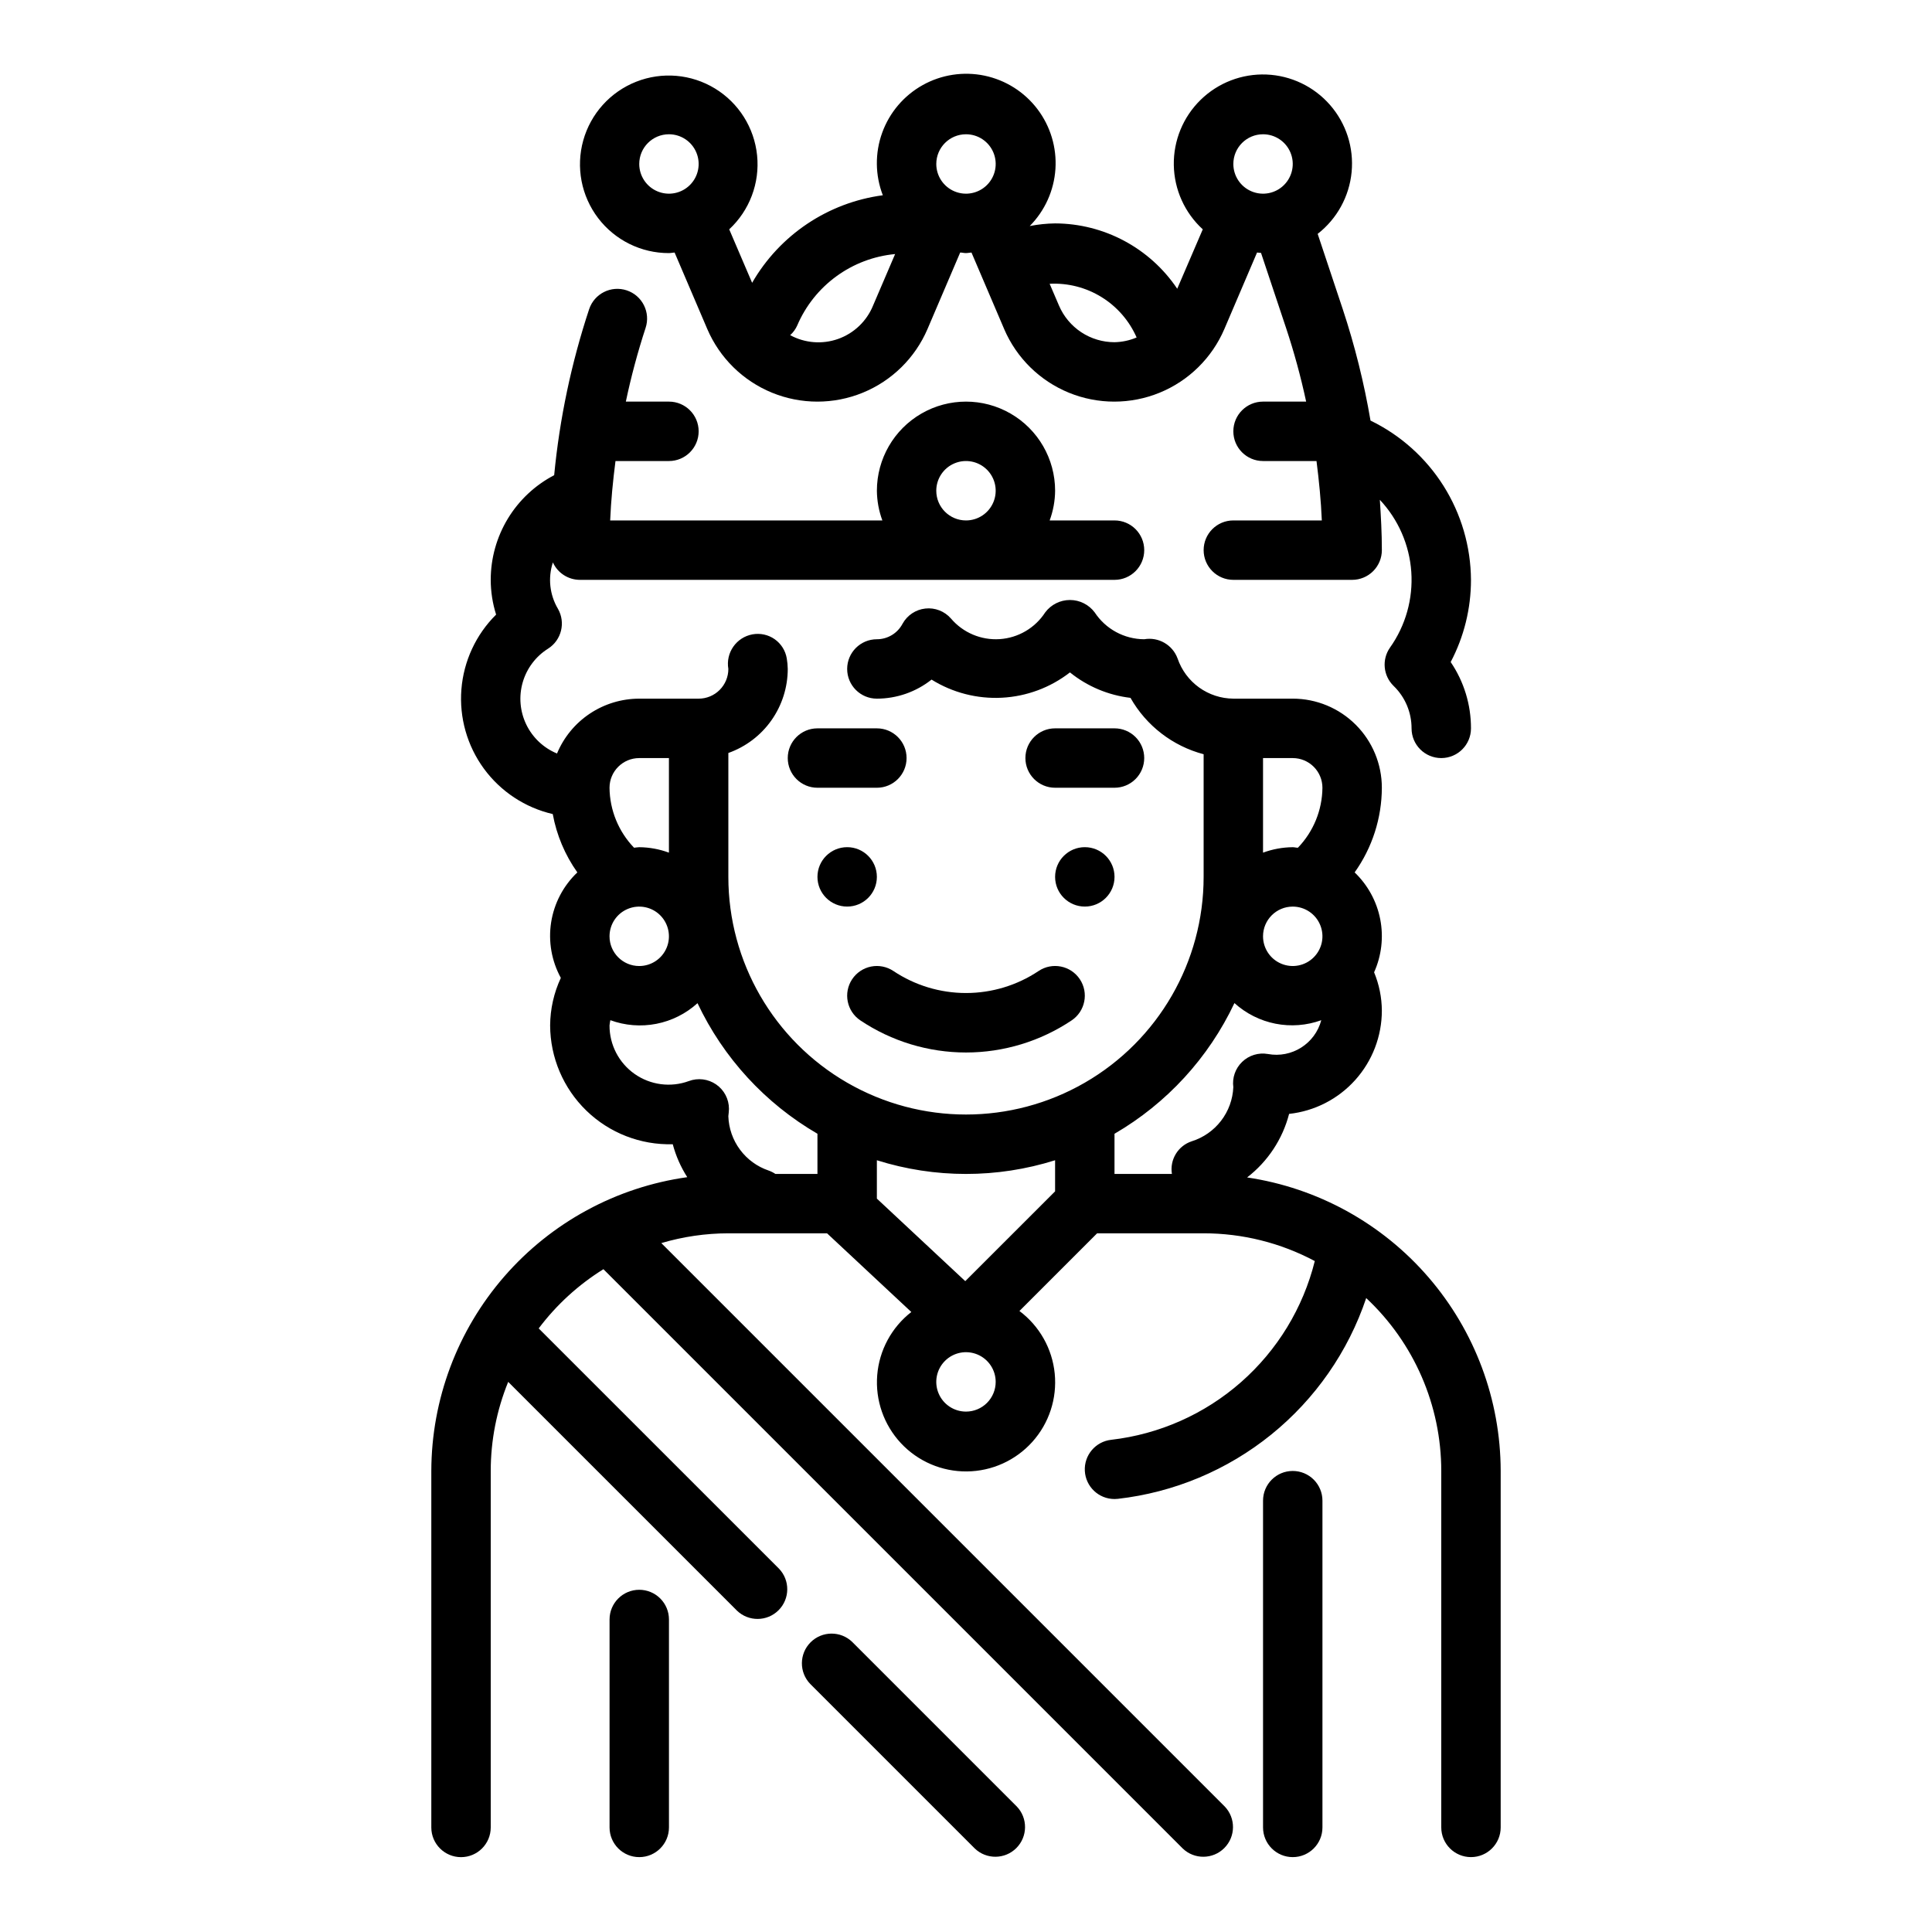 <?xml version="1.0" encoding="UTF-8"?>
<!-- Uploaded to: SVG Repo, www.svgrepo.com, Generator: SVG Repo Mixer Tools -->
<svg fill="#000000" width="800px" height="800px" version="1.1" viewBox="144 144 512 512" xmlns="http://www.w3.org/2000/svg">
 <g>
  <path d="m321.28 211.07c0.512 0 0.992-0.117 1.496-0.148l8.66 20.27c3.281 7.656 9.441 13.719 17.152 16.875 7.707 3.156 16.352 3.156 24.059 0 7.711-3.156 13.871-9.219 17.152-16.875l8.66-20.27c0.504 0 0.984 0.148 1.496 0.148s0.992-0.117 1.496-0.148l8.66 20.27h-0.004c3.281 7.656 9.441 13.719 17.152 16.875 7.711 3.156 16.352 3.156 24.062 0 7.707-3.156 13.867-9.219 17.148-16.875l8.66-20.27c0.363 0 0.699 0.102 1.055 0.102l6.637 19.895v-0.004c2.125 6.406 3.902 12.918 5.32 19.516h-11.422c-4.348 0-7.871 3.523-7.871 7.871 0 4.348 3.523 7.875 7.871 7.875h14.168c0.668 5.227 1.188 10.469 1.41 15.742h-23.449c-4.348 0-7.871 3.523-7.871 7.871 0 4.348 3.523 7.875 7.871 7.875h31.488c2.086 0 4.09-0.832 5.566-2.309 1.477-1.477 2.305-3.477 2.305-5.566 0-4.465-0.242-8.895-0.535-13.336 4.898 5.215 7.844 11.965 8.336 19.102 0.488 7.141-1.504 14.227-5.644 20.062-2.215 3.16-1.812 7.461 0.953 10.156 3.051 2.945 4.769 7.008 4.762 11.25 0 4.348 3.523 7.871 7.871 7.871 4.348 0 7.875-3.523 7.875-7.871 0.016-6.269-1.859-12.395-5.379-17.578 3.539-6.715 5.383-14.191 5.379-21.781-0.055-8.82-2.578-17.449-7.281-24.91-4.707-7.461-11.406-13.453-19.344-17.301-1.707-10.008-4.164-19.875-7.352-29.512l-6.652-19.965c5.121-3.988 8.375-9.914 8.996-16.375 0.621-6.465-1.449-12.898-5.719-17.789-4.269-4.891-10.367-7.809-16.855-8.066-6.488-0.254-12.797 2.172-17.438 6.711-4.644 4.535-7.215 10.785-7.109 17.277 0.109 6.496 2.883 12.656 7.676 17.039l-6.769 15.742c-7.246-10.781-19.371-17.27-32.363-17.316-2.258 0.031-4.504 0.266-6.723 0.699 4.016-4.055 6.434-9.422 6.809-15.113 0.371-5.695-1.32-11.332-4.773-15.879-3.449-4.543-8.422-7.688-14.008-8.859-5.586-1.168-11.406-0.285-16.387 2.492-4.984 2.781-8.801 7.262-10.742 12.629-1.941 5.363-1.883 11.25 0.168 16.574-14.523 1.934-27.324 10.508-34.637 23.199l-6.07-14.168c5.398-5.019 8.133-12.273 7.387-19.605-0.742-7.328-4.875-13.891-11.168-17.723-6.293-3.832-14.016-4.496-20.871-1.793-6.856 2.703-12.047 8.457-14.031 15.555-1.98 7.098-0.527 14.711 3.934 20.578 4.461 5.863 11.41 9.301 18.777 9.285zm157.44-31.488c3.184 0 6.055 1.918 7.273 4.859s0.543 6.328-1.707 8.578c-2.25 2.254-5.637 2.926-8.578 1.707-2.941-1.219-4.859-4.09-4.859-7.273 0-4.348 3.523-7.871 7.871-7.871zm-33.504 53.852c-1.855 0.789-3.844 1.211-5.856 1.254-3.133 0-6.199-0.918-8.812-2.641-2.617-1.727-4.668-4.18-5.902-7.059l-2.481-5.785h0.004c4.832-0.25 9.625 0.98 13.742 3.523 4.117 2.543 7.363 6.277 9.305 10.707zm-45.215-53.852c3.184 0 6.055 1.918 7.269 4.859 1.219 2.941 0.547 6.328-1.703 8.578-2.254 2.254-5.641 2.926-8.582 1.707s-4.859-4.09-4.859-7.273c0-4.348 3.527-7.871 7.875-7.871zm-44.715 50.641c2.223-5.191 5.805-9.684 10.371-13.008 4.562-3.328 9.938-5.359 15.559-5.887l-5.863 13.688v0.004c-1.691 4.109-5.047 7.309-9.234 8.797-4.188 1.488-8.809 1.125-12.715-0.996 0.809-0.723 1.449-1.609 1.883-2.598zm-34.008-50.641c3.184 0 6.055 1.918 7.273 4.859s0.547 6.328-1.707 8.578c-2.25 2.254-5.637 2.926-8.578 1.707s-4.859-4.09-4.859-7.273c0-4.348 3.523-7.871 7.871-7.871z"/>
  <path d="m474.49 456.04c5.481-4.223 9.402-10.148 11.137-16.848 6.754-0.73 12.996-3.934 17.531-8.988s7.047-11.605 7.047-18.398c-0.023-3.481-0.723-6.922-2.055-10.137 1.98-4.406 2.547-9.316 1.625-14.055-0.926-4.742-3.293-9.078-6.781-12.418 4.668-6.551 7.188-14.387 7.211-22.43 0-6.262-2.488-12.27-6.918-16.699-4.43-4.43-10.434-6.918-16.699-6.918h-15.742c-3.262-0.023-6.434-1.062-9.078-2.965-2.644-1.906-4.633-4.586-5.691-7.668-1.32-3.621-5.051-5.773-8.848-5.109-5.293-0.023-10.223-2.699-13.129-7.125-1.547-2.062-3.973-3.277-6.551-3.277s-5.004 1.215-6.551 3.277c-2.68 4.141-7.16 6.773-12.082 7.094s-9.707-1.707-12.902-5.465c-1.691-1.934-4.223-2.926-6.777-2.644-2.559 0.277-4.816 1.785-6.055 4.039-1.332 2.523-3.949 4.102-6.801 4.102-4.348 0-7.871 3.523-7.871 7.871s3.523 7.871 7.871 7.871c5.262-0.004 10.367-1.781 14.492-5.051 5.574 3.469 12.078 5.144 18.637 4.805 6.559-0.34 12.852-2.684 18.039-6.711 4.606 3.715 10.168 6.055 16.043 6.746 4.188 7.383 11.176 12.77 19.383 14.941v32.504c0 22.5-12.004 43.289-31.488 54.539-19.488 11.25-43.492 11.25-62.977 0s-31.488-32.039-31.488-54.539v-32.836c4.602-1.633 8.582-4.648 11.402-8.637 2.816-3.988 4.336-8.75 4.34-13.633-0.016-0.945-0.105-1.887-0.266-2.816-0.348-2.051-1.504-3.879-3.207-5.074-1.703-1.191-3.816-1.652-5.863-1.281-4.293 0.781-7.152 4.875-6.406 9.172 0 2.09-0.832 4.09-2.309 5.566-1.473 1.477-3.477 2.305-5.566 2.305h-15.742c-4.66 0.004-9.215 1.383-13.094 3.969-3.879 2.586-6.902 6.262-8.695 10.566-3.57-1.473-6.469-4.211-8.145-7.684-1.68-3.477-2.016-7.449-0.949-11.16 1.066-3.707 3.465-6.894 6.731-8.945 3.555-2.258 4.703-6.914 2.606-10.566-2.195-3.711-2.684-8.188-1.336-12.285 1.27 2.801 4.059 4.609 7.141 4.621h141.7c4.348 0 7.871-3.527 7.871-7.875 0-4.348-3.523-7.871-7.871-7.871h-17.191c0.93-2.519 1.422-5.184 1.445-7.871 0-8.438-4.5-16.234-11.809-20.453-7.305-4.219-16.309-4.219-23.613 0-7.309 4.219-11.809 12.016-11.809 20.453 0.027 2.688 0.516 5.352 1.449 7.871h-72.133c0.219-5.273 0.738-10.516 1.41-15.742h14.168c4.348 0 7.871-3.527 7.871-7.875 0-4.348-3.523-7.871-7.871-7.871h-11.422c1.387-6.594 3.133-13.109 5.227-19.516 1.375-4.129-0.859-8.59-4.988-9.965-4.133-1.375-8.594 0.859-9.969 4.992-4.719 14.27-7.828 29.023-9.266 43.988-5.066 2.644-9.316 6.629-12.281 11.516-2.961 4.891-4.531 10.5-4.531 16.219 0.004 3.121 0.484 6.227 1.426 9.207-5.344 5.293-8.605 12.324-9.199 19.82-0.59 7.492 1.527 14.949 5.969 21.016 4.445 6.062 10.918 10.332 18.242 12.027 1.02 5.566 3.242 10.844 6.516 15.461-3.711 3.523-6.152 8.176-6.945 13.23-0.789 5.055 0.113 10.23 2.57 14.723-1.84 3.945-2.805 8.242-2.836 12.594 0.031 8.52 3.496 16.664 9.613 22.594 6.117 5.926 14.367 9.133 22.883 8.895 0.824 3.09 2.121 6.035 3.844 8.73-18.785 2.637-35.988 11.965-48.449 26.27-12.461 14.305-19.34 32.621-19.379 51.594v94.465c0 4.348 3.527 7.871 7.875 7.871 4.348 0 7.871-3.523 7.871-7.871v-94.465c0-8.098 1.574-16.117 4.629-23.617l60.613 60.613c3.09 2.984 8 2.941 11.035-0.094 3.035-3.039 3.078-7.949 0.098-11.035l-63.664-63.652c4.699-6.246 10.516-11.566 17.156-15.691l153.5 153.5c3.09 2.984 7.996 2.941 11.035-0.094 3.035-3.039 3.078-7.949 0.094-11.035l-149.29-149.29c5.769-1.711 11.754-2.582 17.77-2.59h26.152l22.332 20.852c-5.234 4.07-8.512 10.152-9.039 16.762-0.527 6.606 1.746 13.129 6.266 17.98 4.519 4.848 10.867 7.574 17.496 7.512 6.625-0.062 12.922-2.906 17.352-7.84 4.43-4.93 6.578-11.496 5.93-18.094-0.652-6.598-4.047-12.617-9.352-16.586l20.586-20.586h28.23c10.273-0.004 20.387 2.519 29.457 7.352-3.106 12.445-9.93 23.648-19.57 32.113-9.637 8.465-21.629 13.785-34.371 15.254-4.156 0.457-7.231 4.082-7 8.258 0.23 4.176 3.684 7.441 7.867 7.438 0.293 0 0.582-0.016 0.875-0.047 14.891-1.695 28.992-7.602 40.652-17.027 11.656-9.422 20.391-21.973 25.172-36.18 12.684 11.859 19.887 28.449 19.891 45.816v94.465c0 4.348 3.527 7.871 7.875 7.871 4.348 0 7.871-3.523 7.871-7.871v-94.465c-0.035-18.863-6.836-37.09-19.168-51.363-12.332-14.277-29.375-23.652-48.035-26.422zm-82.367-181.99c0-3.184 1.918-6.055 4.859-7.273s6.328-0.547 8.582 1.707c2.25 2.25 2.922 5.637 1.703 8.578-1.215 2.941-4.086 4.859-7.269 4.859-4.348 0-7.875-3.523-7.875-7.871zm94.465 110.21c3.184 0 6.055 1.918 7.273 4.859 1.219 2.941 0.547 6.328-1.707 8.578-2.25 2.254-5.637 2.926-8.578 1.707s-4.859-4.09-4.859-7.273c0-4.348 3.523-7.871 7.871-7.871zm7.871-31.488c-0.059 5.93-2.387 11.613-6.5 15.887-0.465 0-0.906-0.141-1.371-0.141-2.688 0.023-5.352 0.516-7.871 1.445v-25.062h7.871c2.09 0 4.09 0.828 5.566 2.305 1.477 1.477 2.305 3.481 2.305 5.566zm-70.848 98.707v8.242l-23.805 23.797-23.426-21.875v-10.164c15.371 4.84 31.859 4.84 47.23 0zm-118.08-98.707c0-4.348 3.523-7.871 7.871-7.871h7.871v25.066-0.004c-2.519-0.93-5.184-1.422-7.871-1.445-0.465 0-0.906 0.109-1.371 0.141-4.113-4.273-6.441-9.957-6.5-15.887zm0 39.359c0-3.184 1.918-6.055 4.859-7.269 2.941-1.219 6.328-0.547 8.578 1.703 2.25 2.254 2.926 5.641 1.707 8.582s-4.09 4.859-7.273 4.859c-4.348 0-7.871-3.527-7.871-7.875zm0 23.617c0.051-0.465 0.121-0.926 0.219-1.387 3.894 1.426 8.105 1.762 12.18 0.965 4.07-0.793 7.844-2.688 10.918-5.473 6.848 14.488 17.93 26.555 31.785 34.605v10.648h-11.145c-0.555-0.371-1.152-0.672-1.781-0.895-3.035-1.027-5.684-2.957-7.594-5.531-1.91-2.57-2.988-5.664-3.094-8.867 0.055-0.395 0.164-1.574 0.164-1.945 0-2.582-1.266-5.004-3.391-6.473s-4.836-1.805-7.254-0.895c-4.805 1.754-10.168 1.051-14.355-1.891-4.188-2.941-6.672-7.746-6.652-12.863zm94.465 102.34c-3.184 0-6.055-1.918-7.273-4.859s-0.547-6.328 1.707-8.578c2.25-2.25 5.637-2.926 8.578-1.707 2.941 1.219 4.859 4.09 4.859 7.273 0 2.086-0.828 4.09-2.305 5.566-1.477 1.477-3.481 2.305-5.566 2.305zm39.359-73.629v0.004c13.859-8.059 24.945-20.137 31.785-34.637 3.062 2.773 6.82 4.664 10.875 5.465 4.055 0.801 8.25 0.48 12.137-0.926-1.652 6.234-7.832 10.141-14.172 8.953-2.465-0.426-4.988 0.348-6.793 2.086-1.805 1.734-2.676 4.223-2.344 6.707-0.141 3.234-1.273 6.344-3.246 8.91-1.973 2.566-4.688 4.465-7.777 5.434-3.641 1.199-5.867 4.871-5.25 8.656h-15.215z"/>
  <path d="m376.38 376.38c0 4.348-3.523 7.871-7.871 7.871-4.348 0-7.875-3.523-7.875-7.871 0-4.348 3.527-7.871 7.875-7.871 4.348 0 7.871 3.523 7.871 7.871"/>
  <path d="m439.36 376.38c0 4.348-3.523 7.871-7.871 7.871-4.348 0-7.875-3.523-7.875-7.871 0-4.348 3.527-7.871 7.875-7.871 4.348 0 7.871 3.523 7.871 7.871"/>
  <path d="m447.23 344.89c0-2.09-0.828-4.09-2.305-5.566-1.477-1.477-3.481-2.305-5.566-2.305h-15.746c-4.348 0-7.871 3.523-7.871 7.871 0 4.348 3.523 7.871 7.871 7.871h15.746c2.086 0 4.09-0.828 5.566-2.305 1.477-1.477 2.305-3.481 2.305-5.566z"/>
  <path d="m376.38 337.02h-15.746c-4.348 0-7.871 3.523-7.871 7.871 0 4.348 3.523 7.871 7.871 7.871h15.746c4.348 0 7.871-3.523 7.871-7.871 0-4.348-3.523-7.871-7.871-7.871z"/>
  <path d="m380.75 401.32c-1.734-1.156-3.863-1.578-5.91-1.172-2.047 0.41-3.848 1.617-5.008 3.352-2.41 3.617-1.438 8.508 2.18 10.922 8.281 5.539 18.023 8.5 27.988 8.5s19.703-2.961 27.984-8.5c3.617-2.414 4.594-7.305 2.18-10.922-2.414-3.617-7.301-4.594-10.918-2.18-5.699 3.809-12.395 5.84-19.246 5.84-6.856 0-13.551-2.031-19.25-5.84z"/>
  <path d="m369.85 579.13c-3.086-2.981-7.996-2.938-11.035 0.098-3.035 3.035-3.078 7.945-0.094 11.035l43.586 43.586c3.09 2.984 8 2.941 11.035-0.094 3.035-3.039 3.078-7.949 0.098-11.035z"/>
  <path d="m486.59 533.82c-4.348 0-7.871 3.523-7.871 7.871v86.594c0 4.348 3.523 7.871 7.871 7.871s7.871-3.523 7.871-7.871v-86.594c0-2.09-0.828-4.09-2.305-5.566-1.477-1.477-3.477-2.305-5.566-2.305z"/>
  <path d="m313.41 565.31c-4.348 0-7.871 3.523-7.871 7.871v55.105c0 4.348 3.523 7.871 7.871 7.871s7.871-3.523 7.871-7.871v-55.105c0-2.09-0.828-4.09-2.305-5.566-1.477-1.477-3.481-2.305-5.566-2.305z"/>
 </g>
</svg>